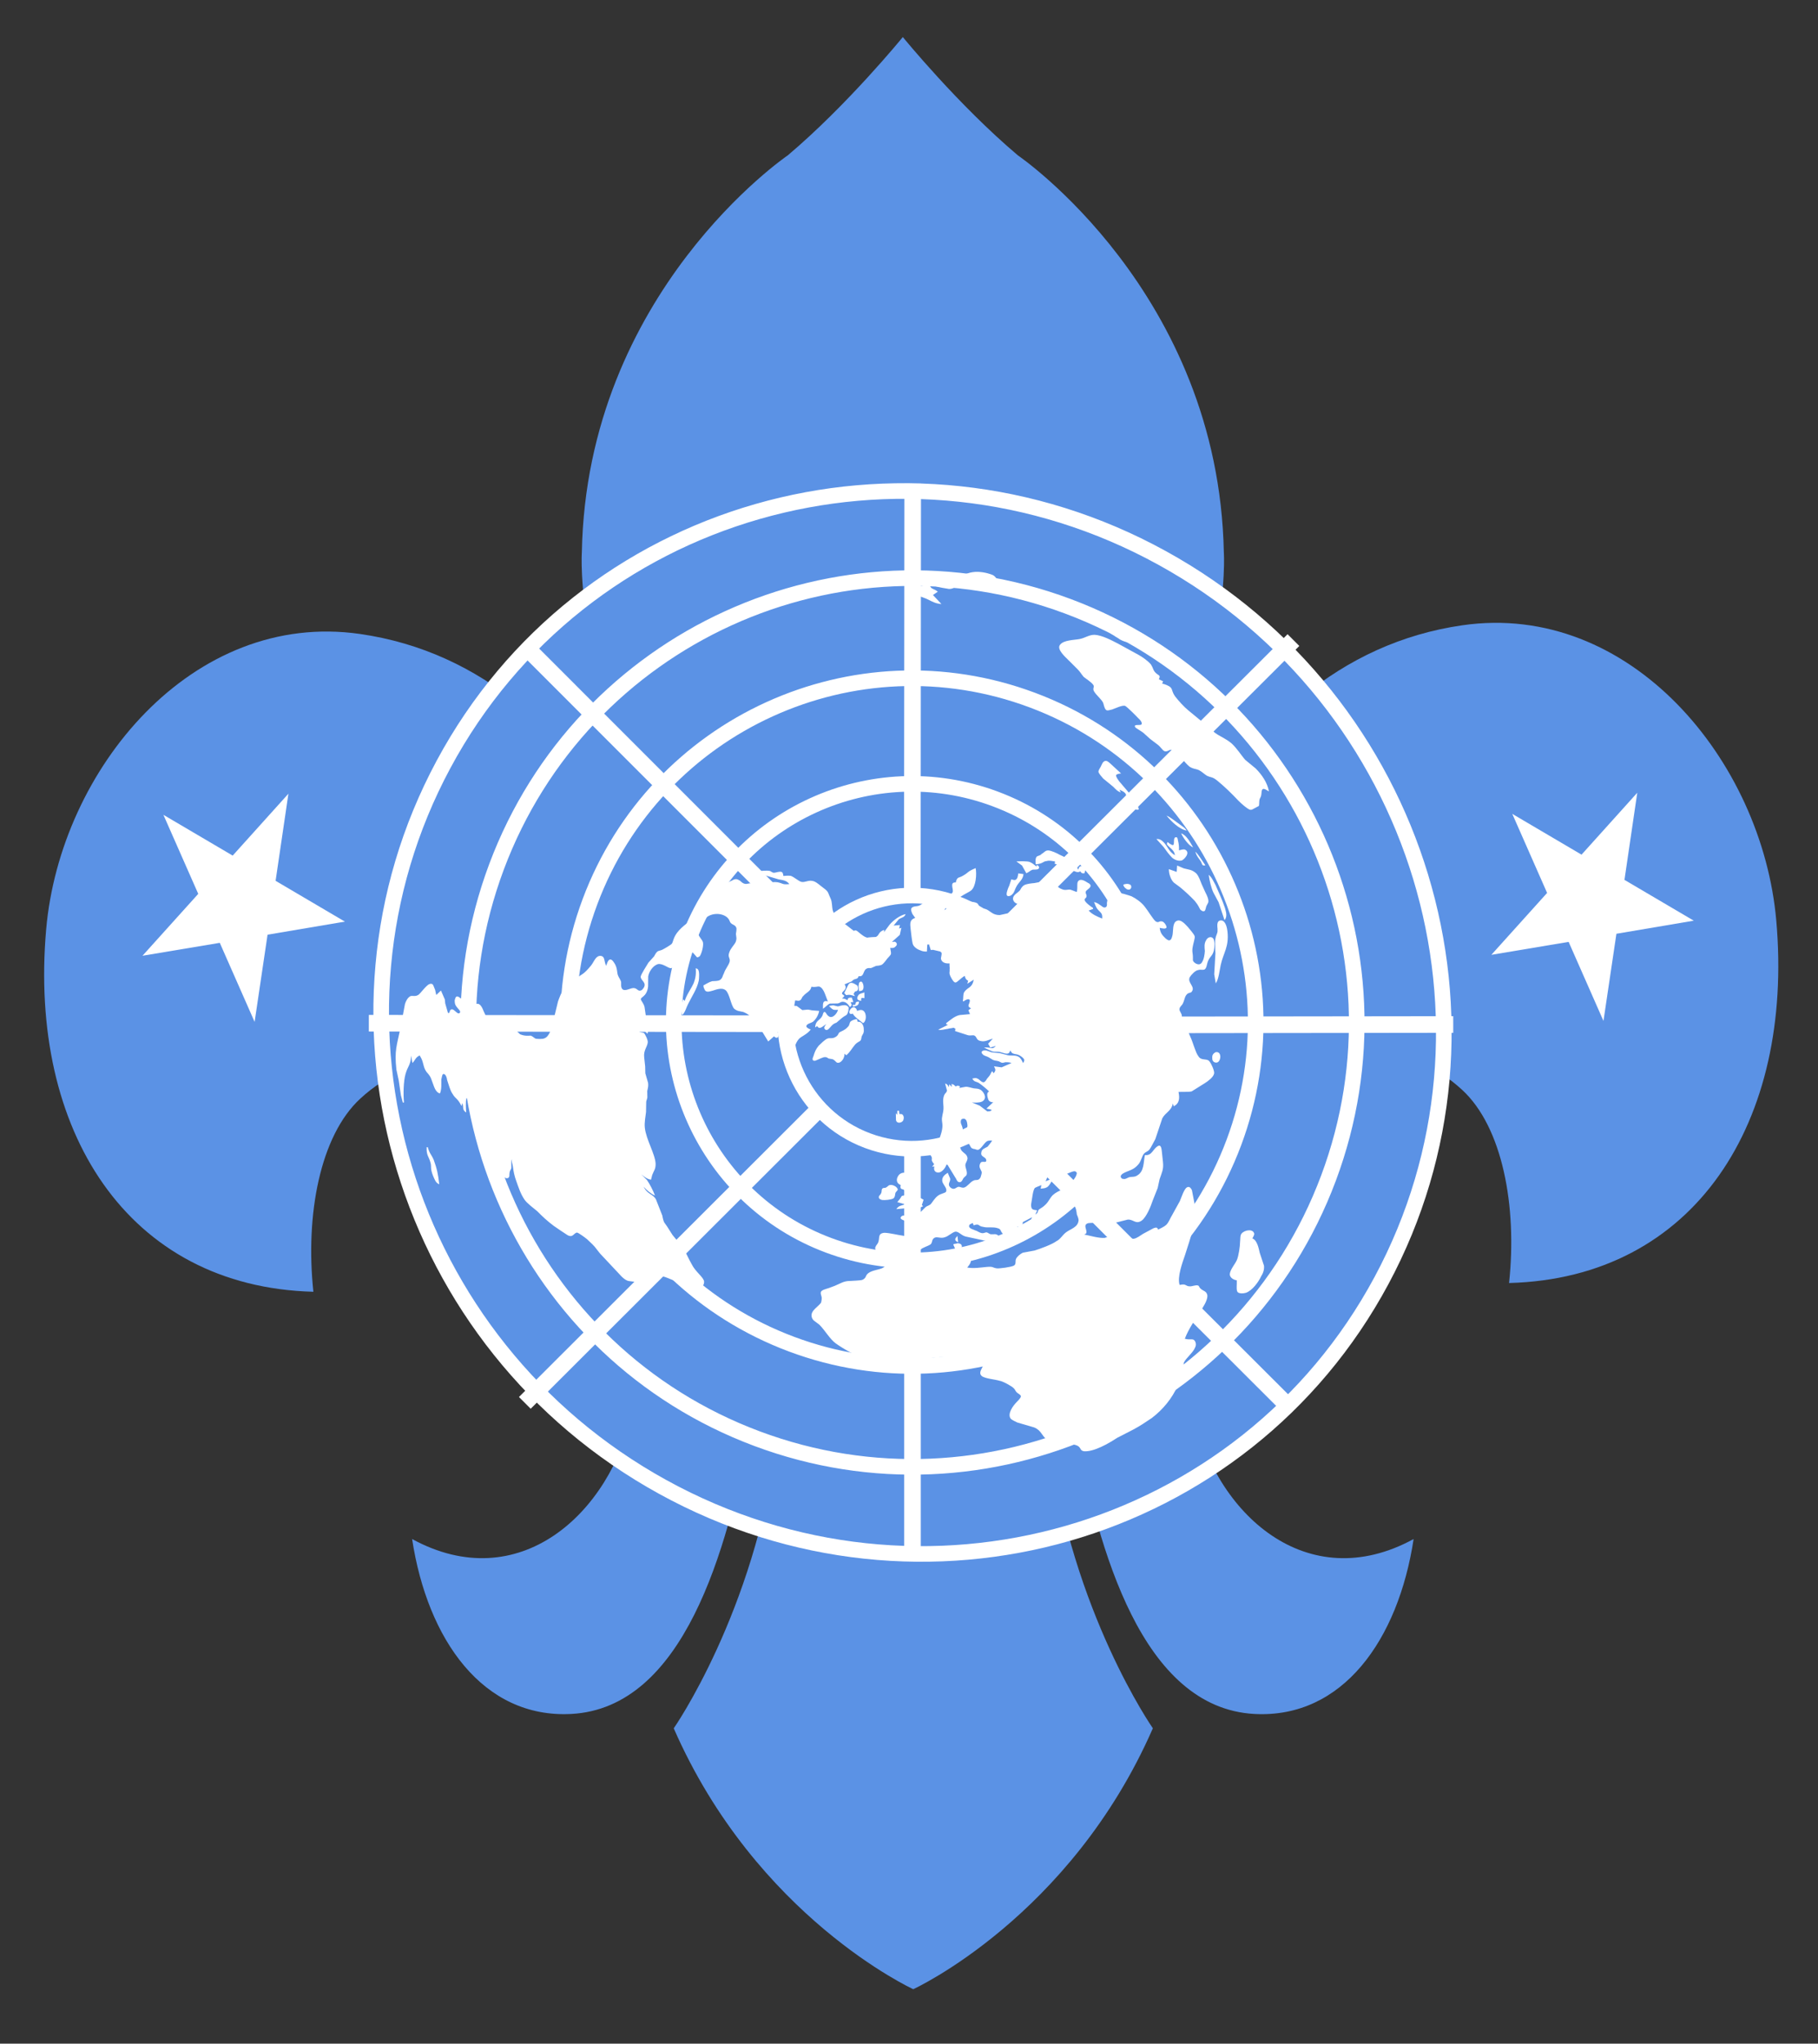 <?xml version="1.0" encoding="UTF-8" standalone="no"?>
<!-- Generator: Adobe Illustrator 13.0.1, SVG Export Plug-In . SVG Version: 6.00 Build 14948)  -->

<svg:svg
   xmlns:dc="http://purl.org/dc/elements/1.1/"
   xmlns:cc="http://creativecommons.org/ns#"
   xmlns:rdf="http://www.w3.org/1999/02/22-rdf-syntax-ns#"
   xmlns:svg="http://www.w3.org/2000/svg"
   xmlns:sodipodi="http://sodipodi.sourceforge.net/DTD/sodipodi-0.dtd"
   xmlns:inkscape="http://www.inkscape.org/namespaces/inkscape"
   version="1.0"
   x="0px"
   y="0px"
   width="210px"
   height="236px"
   viewBox="-7 -41.5 210 236"
   enable-background="new -7 -41.5 210 236"
   xml:space="preserve"
   id="svg2877"
   inkscape:version="0.47 r22583"
   sodipodi:docname="Boy_Scouts_of_the_United_Nations.svg"><svg:rect x="-7" y="-41.5" width="210" height="236" fill="#333333" stroke="none"/><svg:defs
   id="defs2932"><inkscape:perspective
     sodipodi:type="inkscape:persp3d"
     inkscape:vp_x="0 : 118 : 1"
     inkscape:vp_y="0 : 1000 : 0"
     inkscape:vp_z="210 : 118 : 1"
     inkscape:persp3d-origin="105 : 78.666667 : 1"
     id="perspective2936" /></svg:defs><sodipodi:namedview
   pagecolor="#ffffff"
   bordercolor="#666666"
   borderopacity="1"
   objecttolerance="10"
   gridtolerance="10"
   guidetolerance="10"
   inkscape:pageopacity="0"
   inkscape:pageshadow="2"
   inkscape:window-width="1440"
   inkscape:window-height="844"
   id="namedview2930"
   showgrid="false"
   inkscape:zoom="1"
   inkscape:cx="105"
   inkscape:cy="118"
   inkscape:window-x="-4"
   inkscape:window-y="-4"
   inkscape:window-maximized="1"
   inkscape:current-layer="svg2877" />
<svg:g
   id="svg3784"
   inkscape:version="0.47 r22583"
   sodipodi:docname="Boy_Scouts_of_the_United_Nations.svg"
   transform="translate(-2,-20)">
	<svg:g
   id="Layer_2">
		<svg:g
   id="g3787">
			<svg:g
   id="layer1_1_"
   transform="translate(-234.285,-334.479)">
				<svg:g
   id="fleur_de_lis"
   transform="matrix(1.175,0,0,1.175,170.408,285.41)">
					<svg:g
   id="g17">
						<svg:g
   id="g19">
							<svg:path
   id="path21"
   d="m 224.731,113.947 c -1.38,-15.763 -14.407,-31.409 -30.866,-29.031 -24.035,3.474 -34.947,32.408 -38.317,60.322 4.998,0.573 9.533,1.405 13.399,2.438 1.419,-12.978 14.296,-26.904 24.917,-17.085 3.938,3.64 5.407,11.394 4.597,18.968 18.276,-0.483 28.002,-15.841 26.27,-35.612 z"
   style="fill:#5b92e5" />
						</svg:g>
					</svg:g>
					<svg:path
   id="path23"
   d="m 141.238,146.837 c 3.623,0.06 7.124,0.253 10.45,0.563 0.657,-13.837 9.337,-34.699 9.337,-34.699 10.301,-22.916 9.396,-34.927 9.396,-34.927 C 169.922,52.171 150.18,38.738 150.18,38.738 144.297,33.773 138.89,27.136 138.862,27.105 c -0.079,0.098 -5.458,6.687 -11.311,11.627 0,0 -19.779,13.433 -20.243,39.035 0,0 -0.905,12.011 9.398,34.927 0,0 8.681,20.859 9.337,34.696 3.325,-0.309 6.828,-0.499 10.45,-0.558 -0.055,-3.831 4.8,-3.854 4.745,0.005 z"
   style="fill:#5b92e5" />
					<svg:g
   id="g3797">
						<svg:path
   id="path5"
   d="m 173.446,191.913 c 8.646,0.45 14.12,-7.274 15.632,-17.192 -10.452,5.699 -19.538,-2.424 -21.711,-12.7 -3.427,0.814 -7.305,1.473 -11.51,1.96 2.235,11.758 6.502,27.352 17.589,27.932 z"
   style="fill:#5b92e5" />
						<svg:path
   id="path7"
   sodipodi:nodetypes="ccccc"
   d="m 90.622,174.72 c 1.512,9.916 6.988,17.642 15.635,17.192 11.076,-0.578 15.343,-16.146 17.58,-27.902 -4.201,-0.474 -8.083,-1.124 -11.52,-1.926 -2.196,10.245 -11.264,18.325 -21.695,12.636 z"
   style="fill:#5b92e5" />
						<svg:path
   id="path25"
   d="m 137.745,165.714 c -3.91,-0.052 -7.679,-0.258 -11.241,-0.598 -2.235,16.854 -10.162,28.207 -10.162,28.207 8.121,18.569 23.536,25.634 23.536,25.634 l 0.029,-0.003 c 0,0 15.414,-7.066 23.536,-25.634 0,0 -7.94,-11.369 -10.166,-28.248 -3.558,0.355 -7.324,0.578 -11.236,0.638 0.014,3.337 -4.308,3.352 -4.296,0.004 z"
   style="fill:#5b92e5" />
					</svg:g>
				</svg:g>
			</svg:g>
		</svg:g>
		<svg:g
   id="g17_2_">
			<svg:g
   id="g19_1_">
				<svg:path
   id="path21_1_"
   d="m 31.2,127.672 c -0.95,-8.9 0.777,-18.012 5.402,-22.289 12.482,-11.538 27.613,4.826 29.281,20.076 4.543,-1.212 9.872,-2.191 15.745,-2.864 C 77.669,89.794 64.846,55.795 36.602,51.713 17.262,48.919 1.955,67.304 0.332,85.826 c -2.033,23.233 9.395,41.28 30.868,41.846 z"
   style="fill:#5b92e5" />
			</svg:g>
		</svg:g>
	</svg:g>
	
		<svg:g
   id="svg24683"
   inkscape:version="0.46"
   sodipodi:docname="Emblem of the Boy Scouts of the United Nations.svg"
   sodipodi:version="0.32"
   inkscape:output_extension="org.inkscape.output.svg.inkscape">
		<svg:g
   id="layer1"
   inkscape:label="Layer 1"
   inkscape:groupmode="layer">
			<svg:g
   id="g7109"
   transform="matrix(0.929,0,0,0.929,-43.464,3.911)">
				<svg:g
   id="g7093"
   transform="translate(1.401,-1.198)">
					<svg:path
   id="path7023"
   sodipodi:nodetypes="cccccc"
   d="m 168.367,61.068 c 22.014,8.228 33.198,32.771 24.972,54.784 -8.228,22.012 -32.771,33.197 -54.783,24.97 -22.012,-8.228 -33.199,-32.772 -24.971,-54.784 8.228,-22.012 32.77,-33.198 54.782,-24.97 l 0,0 z"
   style="fill:#0000ff;stroke:#ffffff;stroke-width:2.585" />
					<svg:path
   id="path7029"
   d="m 184.505,43.203 c 32.187,17.712 44.403,57.956 27.267,89.831 -17.135,31.873 -57.166,43.368 -89.352,25.654 C 90.232,140.976 78.016,100.733 95.153,68.858 112.286,36.982 152.317,25.489 184.505,43.203 l 0,0 z"
   style="fill:#5b92e5;stroke:#ffffff;stroke-width:1.939" />
					<svg:path
   id="path7027"
   sodipodi:nodetypes="cssccc"
   d="m 159.236,85.496 c 8.528,3.188 12.863,12.696 9.675,21.224 -3.191,8.529 -12.696,12.863 -21.226,9.674 -8.528,-3.188 -12.862,-12.695 -9.675,-21.224 3.19,-8.529 12.7,-12.863 21.226,-9.674 l 0,0 z"
   style="fill:#0000ff;stroke:#ffffff;stroke-width:2.585" />
					<svg:path
   id="path7025"
   sodipodi:nodetypes="ccsccc"
   d="m 164.07,72.565 c 15.668,5.856 23.631,23.323 17.773,38.99 -5.858,15.667 -23.325,23.631 -38.99,17.774 -15.667,-5.858 -23.63,-23.324 -17.772,-38.991 5.856,-15.668 23.324,-23.63 38.989,-17.773 l 0,0 z"
   style="fill:#0000ff;stroke:#ffffff;stroke-width:2.585" />
					<svg:path
   id="path7021"
   sodipodi:nodetypes="cssccc"
   d="m 172.797,49.215 c 28.556,10.674 43.068,42.511 32.394,71.067 -10.674,28.553 -42.511,43.067 -71.064,32.394 -28.555,-10.675 -43.066,-42.514 -32.394,-71.067 10.673,-28.555 42.51,-43.067 71.064,-32.394 l 0,0 z"
   style="fill:#5b92e5;stroke:#ffffff;stroke-width:1.939" />
					<svg:polygon
   id="polygon7015"
   points="201.558,54.142 164.848,90.754 163.39,89.293 200.098,52.68 "
   style="fill:#ffffff" />
					<svg:polygon
   id="polygon7007"
   points="104.53,147.499 141.218,110.867 142.677,112.329 105.988,148.961 "
   style="fill:#ffffff" />
					<svg:path
   id="path7031"
   d="m 193.779,132.99 c 0.038,0.355 -0.083,1.226 0.082,1.428 0.17,0.273 0.81,0.215 1.088,0.119 0.757,-0.285 1.51,-1.286 1.86,-2.034 0.245,-0.382 0.411,-0.828 0.358,-1.326 l -0.529,-1.603 c -0.134,-0.564 -0.311,-1.554 -0.911,-1.788 0.055,-0.148 0.244,-0.382 0.224,-0.594 -0.14,-0.633 -1.199,-0.467 -1.579,0 -0.19,0.231 -0.137,0.73 -0.178,1.02 -0.011,0.576 -0.171,1.738 -0.401,2.264 -0.229,0.522 -0.874,1.226 -0.881,1.803 0.047,0.423 0.506,0.671 0.867,0.711 l 0,0 z m -35.256,-4.452 0.189,0.414 c 0.007,0.074 0.091,0.207 0.165,0.202 0.48,0.46 1.152,-0.607 0.349,-0.75 -0.073,0.005 -0.222,-0.053 -0.286,0.025 -0.139,0.013 -0.283,0.026 -0.417,0.109 l 0,0 z m 0.53,-1.052 c -0.324,0.316 -0.442,0.543 0.084,0.782 l -0.084,-0.782 0,0 z m -8.561,-6.272 c -0.521,0.476 -0.482,0.189 -0.749,0.355 -0.198,0.16 -0.033,0.362 -0.215,0.664 -0.056,0.149 -0.262,0.24 -0.246,0.384 -0.047,0.22 0.18,0.341 0.401,0.393 0.292,0.046 1.145,-0.028 1.411,-0.197 0.263,-0.24 0.159,-0.517 0.279,-0.744 0.065,-0.078 0.191,-0.233 0.255,-0.31 0.03,-0.364 -0.732,-0.798 -1.136,-0.545 l 0,0 0,0 z m 20.559,-2.205 0.077,0.712 -0.083,0.584 c 0.775,-0.143 1.249,-0.401 1.936,-0.678 0.205,-0.089 0.615,-0.271 0.775,-0.142 0.227,0.124 0.107,0.35 0.05,0.5 -0.111,0.296 -0.553,0.839 -0.744,1.073 -0.577,0.626 -1.43,0.701 -2.15,1.34 -0.387,0.396 -0.491,0.762 -0.879,1.158 -0.386,0.392 -0.664,0.489 -0.863,0.652 -0.189,0.232 -0.029,0.362 -0.434,0.613 l 0.228,-0.523 c -0.219,-0.053 -0.505,-0.026 -0.669,-0.228 -0.091,-0.205 -0.116,-0.42 -0.067,-0.639 0.097,-0.44 0.185,-1.596 0.44,-1.909 0.065,-0.076 0.617,-0.269 0.822,-0.361 l -0.095,0.442 c 0.212,-0.02 0.566,-0.05 0.7,-0.136 0.348,-0.104 0.698,-0.854 0.88,-1.157 l -0.964,0.374 c 0.167,-0.447 0.643,-1.351 1.04,-1.675 l 0,0 z m -19.059,2.142 c -0.145,0.66 0.259,0.408 0.502,0.673 0.158,0.129 0.181,0.344 0.203,0.558 l -0.561,0.121 -0.246,0.381 -0.317,0.389 0.962,0.272 c -0.483,0.187 -0.775,0.142 -1.082,0.601 l 1.206,-0.108 c 0.788,0.003 1.379,0.164 2.123,-0.262 l -0.157,-0.129 0.216,-0.666 -0.536,-0.311 -0.188,-0.413 -0.902,-1.07 -0.3,-0.117 c 0.254,-0.31 0.768,-0.859 0.035,-1.008 l -0.362,-0.041 0.317,-0.388 c -0.435,-0.032 -0.797,-0.072 -1.122,0.245 -0.381,0.465 -0.39,1.04 0.209,1.273 l 0,0 z m -0.42,-9.229 -0.017,0.505 -0.166,-0.202 0.021,0.861 c 0.126,0.492 0.679,0.298 0.805,0.144 0.134,-0.084 0.174,-0.375 0.159,-0.517 -0.014,-0.141 -0.102,-0.279 -0.18,-0.343 -0.151,-0.058 -0.222,-0.053 -0.363,-0.041 l -0.046,-0.426 -0.213,0.019 0,0 z m -58.523,4.534 c -0.028,1.08 0.256,1.054 0.497,1.966 0.124,0.492 -0.073,0.654 0.319,1.623 0.188,0.415 0.304,0.836 0.752,1.01 -0.129,-1.209 -0.277,-1.913 -0.683,-3.027 -0.29,-0.692 -0.511,-0.744 -0.744,-1.586 l -0.141,0.014 0,0 z m 98.11,-11.82 c -0.339,0.174 -0.46,0.399 -0.421,0.755 -0.032,0.363 0.282,0.622 0.63,0.518 0.482,-0.187 0.564,-1.415 -0.209,-1.273 l 0,0 z m -67.132,-0.155 c -0.176,0.374 -0.209,0.736 0.178,0.991 -0.038,-0.356 0.066,-0.726 -0.178,-0.991 l 0,0 z m 20.975,0.344 0.237,0.195 c 0.521,-0.477 0.632,-0.775 1.014,-1.24 0.316,-0.389 0.529,-0.406 0.727,-0.567 0.126,-0.156 0.11,-0.298 0.159,-0.517 0.111,-0.298 0.317,-0.389 0.265,-0.886 0.025,-0.433 -0.258,-1.054 -0.747,-0.939 l -0.11,-0.348 c -0.214,0.018 -0.561,0.121 -0.759,0.283 -0.198,0.161 -0.096,0.439 -0.358,0.679 -0.317,0.386 -0.869,0.581 -1.004,0.664 -0.205,0.09 -0.112,0.297 -0.444,0.542 -0.466,0.331 -0.773,0.142 -1.049,0.239 -0.349,0.101 -0.863,0.653 -1.125,0.89 -0.38,0.465 -0.491,0.762 -0.65,1.279 -0.055,0.148 -0.176,0.374 -0.089,0.511 0.086,0.137 0.299,0.117 0.435,0.033 0.276,-0.097 0.884,-0.439 1.106,-0.386 0.213,-0.021 0.299,0.117 0.449,0.174 0.221,0.052 0.363,0.041 0.511,0.098 0.149,0.057 0.315,0.259 0.472,0.389 0.378,0.18 0.758,-0.284 0.87,-0.581 0.057,-0.148 0.113,-0.299 0.09,-0.512 l 0,0 0,0 z m 0.412,-5.495 0.009,0.071 -0.08,-0.066 0.071,-0.005 0,0 z m 0.63,0.517 c 0.188,0.414 0.882,0.854 1.274,1.179 0.134,-0.084 0.198,-0.162 0.253,-0.311 0.175,-0.373 0.098,-1.085 -0.28,-1.267 -0.228,-0.124 -0.505,-0.027 -0.71,0.064 -0.009,-0.071 -0.102,-0.278 -0.18,-0.343 -0.558,-0.525 -1.258,0.975 -0.357,0.678 l 0,0 z m -2.971,-0.954 c 0.481,0.46 0.487,0.531 1.127,0.472 -0.097,0.441 -0.667,1.138 -1.132,0.822 -0.306,-0.188 -0.337,-0.473 -0.486,-0.532 -0.229,-0.124 -0.248,0.382 -0.373,0.535 -0.302,0.531 -0.807,0.505 -0.857,1.37 l 0.269,-0.169 c 0.274,0.551 0.78,-0.069 1.121,-0.242 -0.064,0.076 -0.19,0.232 -0.246,0.381 -0.05,0.219 0.188,0.414 0.394,0.323 0.205,-0.09 0.451,-0.472 0.648,-0.634 0.199,-0.161 0.269,-0.167 0.474,-0.258 0.198,-0.162 0.459,-0.398 0.656,-0.56 0.594,-0.485 0.624,-0.201 0.831,-0.937 -0.016,-0.144 0.047,-0.22 0.033,-0.363 -0.283,-0.62 -1.301,-0.098 -1.38,-0.163 l -0.442,-0.105 c -0.147,-0.056 -0.424,0.04 -0.637,0.06 l 0,0 0,0 z m 3.282,-0.151 -0.355,0.033 0.095,0.206 c 0.419,-0.109 0.702,-0.137 0.72,-0.639 -0.355,0.031 -0.427,0.038 -0.46,0.4 l 0,0 z m -22.368,1.36 -0.329,1.611 0.148,0.704 0.295,1.411 c 0.182,-0.302 0.508,-1.267 0.543,-1.63 l 0.08,-0.582 c 0.025,-0.433 0.08,-0.582 -0.107,-0.996 l -0.46,0.4 -0.028,-0.932 -0.142,0.014 0,0 z m 23.103,-1.857 c -0.045,-0.426 0.034,-0.362 0.396,-0.323 l -0.005,-0.716 c -0.206,0.089 -0.49,0.116 -0.689,0.276 -0.317,0.387 -0.277,0.741 0.298,0.763 l 0,0 z m -2.11,-0.96 0.242,0.265 c 0.49,-0.116 0.647,0.015 1.088,0.119 l -0.173,-0.273 0.182,-0.302 c 0.426,-0.039 0.459,-0.402 0.279,-0.744 -0.079,-0.065 -0.229,-0.123 -0.307,-0.189 -0.764,-0.433 -0.838,0.22 -1.019,0.523 l -0.292,0.601 0,0 z m 1.838,-0.237 c 0.142,-0.013 0.285,-0.025 0.419,-0.109 0.261,-0.24 0.114,-0.945 -0.115,-1.067 -0.221,-0.053 -0.34,0.174 -0.324,0.316 l -0.048,0.221 0.038,0.357 0.03,0.282 0,0 z m -22.827,1.761 c 0.253,-0.31 0.342,-0.821 0.374,-1.183 -0.473,0.258 -0.428,0.684 -0.374,1.183 l 0,0 z m 2.517,-4.607 c 0.068,0.64 -0.013,1.222 -0.237,1.816 -0.286,0.674 -0.974,1.596 -1.12,2.255 l -0.165,-0.2 c -0.309,0.459 -0.344,1.467 -0.147,1.953 0.386,-0.394 0.475,-0.906 0.714,-1.359 0.47,-0.975 1.094,-1.822 1.335,-2.921 0.042,-0.291 0.1,-1.088 -0.074,-1.358 -0.087,-0.134 -0.158,-0.128 -0.306,-0.186 l 0,0 z m 64.664,1.884 c 0.372,-0.537 0.471,-1.622 0.614,-2.282 0.337,-1.539 1.049,-2.249 0.841,-4.17 -0.045,-0.426 -0.21,-1.275 -0.719,-1.373 -0.797,-0.072 -0.469,0.975 -0.517,1.195 0.023,0.213 -0.033,0.363 -0.089,0.511 -0.349,0.75 -0.185,1.598 -0.172,2.386 l -0.151,2.599 0.193,1.134 0,0 z m -11.5,-12.257 c 0.016,0.142 0.094,0.206 0.18,0.343 0.078,0.065 0.156,0.13 0.236,0.194 0.459,0.246 0.695,-0.206 0.522,-0.479 -0.084,-0.136 -0.376,-0.181 -0.52,-0.168 -0.142,0.012 -0.285,0.025 -0.418,0.11 l 0,0 z m 10.621,-1.241 c 0.072,0.64 0.326,1.694 0.602,2.245 l 0.628,1.165 0.739,2.233 c 0.383,-0.466 0.18,-1.022 0.054,-1.513 -0.321,-0.976 -0.782,-1.941 -1.166,-2.841 -0.268,-0.479 -0.463,-0.965 -0.857,-1.289 l 0,0 z m -3.925,-1.156 -0.055,0.796 -0.972,-0.344 c -0.017,0.505 0.209,1.274 0.61,1.669 l 0.78,0.577 c 0.629,0.518 1.266,1.107 1.83,1.703 0.497,0.603 0.52,0.816 0.692,1.087 0.156,0.129 0.313,0.259 0.52,0.169 0.133,-0.084 0.166,-0.446 0.222,-0.595 l 0.238,-0.453 c 0.106,-0.369 -0.169,-0.918 -0.348,-1.261 l -0.47,-1.034 c -0.197,-0.485 -0.316,-0.907 -0.644,-1.307 -0.557,-0.524 -0.983,-0.486 -1.574,-0.65 l -0.829,-0.357 0,0 z m -19.755,0.982 c -0.042,0.292 -0.066,0.725 -0.414,0.828 -0.07,0.006 -0.361,-0.039 -0.441,-0.104 l -0.271,0.815 c -0.12,0.226 -0.343,0.821 -0.318,1.034 -0.033,0.361 0.463,0.317 0.715,0.007 0.263,-0.239 0.297,-0.601 0.479,-0.905 0.292,-0.601 0.838,-0.865 0.903,-1.59 l -0.653,-0.085 0,0 z m 22.01,-2.693 c 0.211,0.627 0.36,0.686 0.705,1.23 0.181,0.343 0.133,0.563 0.551,0.454 -0.252,-0.338 -0.949,-1.497 -1.256,-1.684 l 0,0 z m -29.777,3.821 c -0.798,-0.07 -0.272,0.815 -0.376,1.183 -0.171,0.375 -0.972,0.949 -1.358,0.697 -0.205,0.091 -0.419,0.109 -0.639,0.057 -0.219,-0.053 -0.377,-0.181 -0.589,-0.162 l -1.132,0.821 c -0.198,0.161 -0.466,0.329 -0.751,0.354 -0.211,0.019 -0.497,0.044 -0.624,0.201 -0.198,0.16 -0.009,0.575 0.085,0.782 l 0.338,0.473 c -0.695,0.205 -0.643,0.703 -0.573,1.345 0.04,0.355 0.177,1.635 0.278,1.914 0.109,0.35 0.576,0.667 0.944,0.776 0.229,0.125 0.591,0.163 0.805,0.144 l 0.049,-0.866 0.214,-0.019 0.22,0.699 c 0.07,-0.007 0.212,-0.019 0.283,-0.026 l 0.882,0.209 c 0.079,0.065 0.079,0.065 0.158,0.129 0.093,0.207 -0.081,0.582 -0.058,0.796 0.124,0.491 0.638,0.589 1.064,0.552 -0.009,0.575 0.045,0.426 0.013,0.787 0.039,0.357 -0.174,0.376 0.265,1.126 0.087,0.137 0.268,0.48 0.481,0.46 0.212,-0.018 0.656,-0.561 1.13,-0.819 0.109,0.349 0.118,0.42 0.425,0.609 l -0.104,0.367 0.806,-0.504 c -0.24,1.1 -0.697,0.853 -1.194,1.545 -0.177,0.374 -0.068,0.725 -0.172,1.093 l 0.079,0.065 0.27,-0.168 0.204,-0.09 c 0.631,-0.13 0.141,0.634 0.154,0.776 0.023,0.214 0.175,0.27 0.324,0.331 l -0.333,0.245 0.196,0.484 -1.278,0.116 c -0.631,0.128 -1.155,0.607 -1.685,1.013 l 0.018,0.141 0.22,0.053 -1.225,0.613 c 0.369,0.108 0.852,-0.077 1.207,-0.108 0.347,-0.104 0.285,-0.025 0.705,-0.137 l 0.226,0.124 -0.041,0.291 1.56,0.506 c 0.37,0.112 0.639,-0.057 0.87,0.066 0.307,0.189 0.202,0.557 0.716,0.654 0.589,0.163 1.057,-0.167 1.544,-0.283 l -0.576,0.628 0.265,0.479 0.695,-0.205 c -0.514,0.547 -0.491,0.116 -1.483,0.204 0.227,0.124 0.903,0.421 1.055,0.48 0.371,0.111 0.566,-0.05 1.088,0.118 0.442,0.104 0.977,0.414 1.119,-0.245 0.087,0.137 0.175,0.271 0.252,0.337 0.228,0.122 0.37,0.109 0.592,0.163 0.292,0.046 0.982,0.485 0.952,0.849 -0.064,0.077 -0.127,0.154 -0.189,0.232 -0.096,-0.206 -0.19,-0.414 -0.357,-0.614 -0.408,-0.465 -1.032,-0.267 -1.546,-0.364 l -1.031,-0.267 -0.797,-0.072 c -0.433,-0.032 -0.677,-0.297 -1.102,-0.26 -0.144,0.013 -0.347,0.101 -0.332,0.245 0.016,0.141 0.172,0.272 0.25,0.337 0.459,0.246 0.291,0.044 0.984,0.486 0.384,0.252 0.52,0.169 0.889,0.279 l 0.379,0.182 c 0.292,0.046 0.348,-0.103 0.64,-0.057 0.142,-0.013 0.432,0.032 0.584,0.091 l -1.235,0.542 -0.943,-0.13 c 0.186,0.414 0.265,0.48 -0.05,0.865 l -0.175,-0.27 c -0.189,0.23 -0.175,0.374 -0.364,0.606 l -0.318,0.389 c -0.056,0.149 -0.245,0.381 -0.389,0.393 -0.212,0.019 -0.455,-0.247 -0.613,-0.376 -0.308,-0.188 -0.449,-0.176 -0.797,-0.073 0.26,0.41 0.394,0.324 0.772,0.505 0.308,0.189 1.096,0.836 1.339,1.103 -0.072,0.004 -0.142,0.013 -0.198,0.161 -0.126,0.154 0.011,0.789 0.177,0.988 0.157,0.13 0.308,0.189 0.52,0.17 l -0.847,0.796 c 0.37,0.108 0.506,0.025 0.817,0.286 l -0.71,0.064 -0.935,-0.707 -0.977,-0.415 c 0.364,0.039 0.938,0.059 1.279,-0.115 0.608,-0.341 0.318,-1.033 -0.152,-1.422 -0.307,-0.188 -0.521,-0.169 -0.882,-0.208 -0.291,-0.046 -0.739,-0.222 -1.026,-0.196 l -0.773,0.143 0.048,-0.221 c -0.222,-0.052 -0.3,-0.117 -0.499,0.044 -0.236,-0.194 -0.242,-0.265 -0.533,-0.31 l 0.039,0.355 -0.323,-0.329 -0.032,0.361 c -0.174,-0.271 -0.181,-0.341 -0.481,-0.459 l 0.241,0.911 -0.118,0.226 c -0.396,0.322 -0.391,1.041 -0.343,1.468 0.09,0.853 -0.101,1.085 -0.174,1.739 -0.019,0.504 0.148,0.704 0.011,1.436 -0.04,0.29 -0.31,1.105 -0.431,1.33 l -0.316,0.388 -0.24,0.453 c -0.12,0.226 -0.317,0.388 -0.436,0.613 -0.113,0.298 0.045,0.428 0.132,0.563 0.118,0.421 -0.181,0.303 0.313,0.907 l -0.252,0.31 0.283,-0.025 c -0.16,0.516 0.165,0.848 0.652,0.732 0.347,-0.103 0.73,-0.568 0.832,-0.939 l 0.143,-0.009 0.955,1.566 c 0.168,0.201 0.205,0.556 0.497,0.602 0.291,0.045 0.4,-0.249 0.522,-0.479 0.126,-0.154 0.261,-0.238 0.387,-0.393 0.176,-0.374 -0.17,-0.92 -0.138,-1.281 0.039,-0.29 0.238,-0.452 0.27,-0.813 -0.053,-0.497 -0.424,-0.608 -0.669,-0.875 -0.242,-0.264 -0.271,-0.548 -0.31,-0.904 -0.085,-0.782 0.318,-1.035 0.391,-1.687 0.025,-0.433 -0.218,-0.698 -0.25,-0.983 -0.022,-0.215 0.025,-0.433 0.24,-0.454 0.49,-0.116 0.55,0.455 0.588,0.809 l -0.065,0.725 c -0.04,0.292 -0.159,0.517 -0.121,0.874 0.102,0.277 0.267,0.48 0.361,0.686 0.166,0.2 0.189,0.414 0.346,0.543 0.148,0.058 0.227,0.123 0.369,0.111 0.149,0.058 0.299,0.117 0.441,0.103 0.348,-0.103 0.707,-0.782 1.038,-1.025 0.197,-0.164 0.489,-0.117 0.703,-0.136 -0.12,0.225 -0.436,0.613 -0.563,0.768 -0.269,0.168 -0.758,0.285 -0.783,0.716 -0.151,0.589 0.628,0.518 0.612,1.021 -0.035,0.364 -0.585,-0.091 -0.751,0.358 -0.238,0.452 0.076,0.711 0.186,1.06 0.023,0.213 -0.096,0.438 -0.146,0.66 -0.298,0.528 -0.551,0.191 -0.955,0.443 -0.34,0.174 -0.711,0.712 -1.059,0.815 -0.274,0.096 -0.512,-0.099 -0.727,-0.081 -0.283,0.025 -0.521,0.48 -0.994,0.091 -0.48,-0.461 0.067,-0.725 -0.052,-1.145 l -0.29,-0.693 c -0.402,0.251 -0.797,0.576 -0.664,1.139 0.195,0.485 0.666,0.873 0.422,1.253 -0.2,0.163 -0.627,0.2 -0.957,0.446 -0.404,0.252 -0.823,1.008 -0.957,1.092 -0.198,0.163 -0.413,0.182 -0.608,0.342 l -0.715,0.711 c -0.062,0.078 -0.062,0.078 -0.126,0.157 l -0.889,-0.281 0.054,0.497 c -0.357,0.032 -0.357,0.032 -0.648,-0.014 -0.218,-0.054 -0.654,-0.086 -0.765,0.211 -0.12,0.227 0.471,0.39 0.623,0.447 0.904,0.422 1.082,1.411 0.695,1.808 -0.262,0.237 -0.71,0.063 -1.002,0.017 -0.656,-0.084 -1.688,-0.351 -2.334,-0.366 -0.852,0.076 -0.58,0.628 -0.744,1.073 -0.042,0.292 -0.311,0.46 -0.359,0.679 -0.065,0.077 -0.055,0.149 -0.048,0.22 -0.007,-0.07 0.234,0.84 0.226,0.77 0.101,0.279 0.6,0.235 0.891,0.279 0.369,0.113 0.463,0.318 0.77,0.507 0.301,0.116 0.435,0.032 0.712,-0.065 0.637,-0.057 1.246,0.247 2.194,-0.267 0.205,-0.093 0.405,-0.252 0.46,-0.401 0.19,-0.233 0.096,-0.439 0.357,-0.68 0.325,-0.316 0.956,-0.443 1.288,-0.688 0.262,-0.241 0.074,-0.654 0.555,-0.84 0.348,-0.102 0.734,0.149 1.215,-0.038 0.419,-0.108 0.871,-0.582 1.289,-0.689 0.427,-0.039 0.692,0.44 1.283,0.604 l 2.349,0.506 c 0.072,-0.006 0.221,0.053 0.3,0.119 0.629,0.515 -0.278,0.741 -0.626,0.847 -0.277,0.096 -0.348,0.101 -0.633,0.128 0.079,0.063 0.088,0.136 0.166,0.2 0.301,0.116 1.024,0.196 1.287,-0.043 0.126,-0.157 0.111,-0.298 0.088,-0.512 0.276,-0.096 0.411,-0.18 0.523,-0.477 -0.024,-0.215 -0.119,-0.422 0.081,-0.583 0.126,-0.155 0.408,-0.18 0.623,-0.2 -0.33,-0.4 -0.601,-0.233 -1.035,-0.265 -0.217,-0.053 -0.305,-0.19 -0.527,-0.241 -0.212,0.019 -0.409,0.181 -0.71,0.064 -0.221,-0.053 -0.456,-0.247 -0.676,-0.299 -0.229,-0.123 -0.813,-0.213 -0.779,-0.577 0.055,-0.148 0.12,-0.227 0.26,-0.24 0.065,-0.076 0.136,-0.083 0.207,-0.09 l 0.101,0.278 c 0.757,-0.283 0.512,0.099 1.168,0.183 0.588,0.163 1.284,-0.044 1.883,0.19 0.371,0.108 0.251,0.335 0.575,0.667 0.393,0.323 0.953,0.202 1.449,0.157 -0.061,0.078 -0.134,0.085 -0.126,0.154 -0.119,0.226 0.038,0.355 0.189,0.414 0.532,0.312 1.325,-0.334 0.649,-0.633 l 1.091,-0.528 c -0.528,-0.24 -0.789,-0.002 -1.482,-0.442 0.355,-0.032 0.424,-0.038 0.687,-0.277 l 0.04,-0.293 1.156,-0.606 c -0.366,0.608 0.045,0.426 0.184,1.062 0.357,-0.032 0.797,0.07 1.152,0.04 0.278,-0.097 1.035,-0.381 1.233,-0.542 0.197,-0.163 0.246,-0.382 0.443,-0.542 l 0.823,-0.362 c 0.333,-0.245 0.586,-0.555 0.838,-0.864 0.126,-0.157 0.252,-0.311 0.474,-0.259 0.298,0.118 0.373,0.828 0.406,1.115 0.095,0.205 0.196,0.482 0.22,0.697 -0.044,0.938 -1.03,1.097 -1.623,1.582 -0.394,0.323 -0.697,0.853 -1.108,1.034 -0.53,0.407 -2.047,0.973 -2.742,1.18 l -1.473,0.273 c -0.341,0.176 -0.734,0.499 -0.847,0.796 -0.114,0.298 0.067,0.642 -0.272,0.815 -0.339,0.174 -1.752,0.37 -2.114,0.333 -0.585,-0.094 -0.389,-0.253 -1.24,-0.177 -0.782,0.07 -1.625,0.219 -2.429,0.075 0.126,-0.156 0.383,-0.466 0.431,-0.686 0.054,-0.148 -0.023,-0.215 -0.042,-0.355 -0.004,-0.07 -0.023,-0.213 -0.101,-0.278 -0.165,-0.201 -0.732,-0.15 -0.947,-0.131 -0.49,0.117 -0.403,0.252 -1.182,0.323 l -2.62,0.308 c -1.277,0.114 -2.298,0.636 -2.794,0.681 -0.356,0.031 -1.152,-0.041 -1.522,-0.151 -0.3,-0.116 -0.615,-0.375 -0.954,-0.201 -0.348,0.103 -0.458,0.401 -0.869,0.581 -0.412,0.181 -1.192,0.25 -1.66,0.579 -0.466,0.329 -0.223,0.594 -0.768,0.859 -0.276,0.098 -1.206,0.107 -1.561,0.141 -0.788,0 -1.183,0.322 -1.873,0.601 l -0.758,0.283 c -0.277,0.096 -0.838,0.219 -0.956,0.445 -0.119,0.226 0.054,0.496 0.077,0.712 0.023,0.213 -0.025,0.433 -0.073,0.652 -0.372,0.536 -1.329,0.982 -1.173,1.758 0.125,0.491 0.416,0.536 0.965,0.991 0.724,0.726 1.265,1.754 2.044,2.329 1.007,0.701 2.464,1.578 3.709,1.825 l 2.162,0.091 c 1.158,0.113 2.048,0.391 3.265,0.353 l 2.674,-0.454 c 0.568,-0.05 1.412,-0.2 2.005,-0.038 0.591,0.164 0.707,0.583 1.772,0.487 l 1.485,-0.204 c 0.347,-0.101 0.625,-0.2 1.002,-0.018 0.913,0.492 -0.636,1.421 0.072,2.007 0.393,0.322 1.694,0.42 2.217,0.589 0.363,0.039 1.504,0.655 1.749,0.92 0.157,0.13 0.171,0.272 0.338,0.473 0.163,0.2 0.535,0.311 0.558,0.526 0.022,0.212 -0.436,0.614 -0.563,0.767 -0.389,0.393 -1.144,1.396 -0.717,2.003 0.164,0.201 0.613,0.376 0.843,0.498 l 2.073,0.605 c 0.897,0.35 0.975,1.064 1.519,1.444 0.385,0.253 1.023,0.197 1.528,0.222 l 2.134,0.528 c 0.744,0.222 0.435,0.68 1.019,0.771 1.23,0.106 3.119,-0.997 4.124,-1.661 l 2.036,-1.047 c 0.815,-0.432 1.549,-0.929 2.285,-1.425 1.393,-1.059 2.532,-2.455 3.223,-4.025 0.239,-0.453 0.912,-1.52 0.954,-1.81 0.096,-0.439 -0.361,-0.686 -0.185,-1.06 0.228,-0.525 1.156,-1.254 1.377,-1.847 0.185,-0.303 0.129,-0.803 -0.178,-0.99 -0.299,-0.119 -0.496,0.043 -1.089,-0.119 0.447,-1.191 1.255,-2.341 1.929,-3.406 0.31,-0.457 0.863,-1.299 0.876,-1.874 0.001,-0.647 -0.577,-0.666 -0.818,-0.931 -0.238,-0.195 -0.182,-0.344 -0.33,-0.402 -0.299,-0.116 -0.775,0.141 -1.066,0.096 -0.213,0.018 -0.37,-0.11 -0.521,-0.169 -0.228,-0.123 -0.505,-0.027 -0.718,-0.007 -0.319,-0.977 0.349,-2.761 0.677,-3.724 0.637,-2.069 1.49,-4.156 1.181,-6.355 l -0.327,-1.695 c -0.094,-0.205 -0.265,-0.479 -0.543,-0.382 -0.418,0.109 -0.787,1.364 -0.958,1.737 l -0.96,1.739 c -0.246,0.381 -0.405,0.898 -0.731,1.214 -0.26,0.24 -0.674,0.421 -1.012,0.593 -0.108,-0.348 -0.314,-0.258 -0.591,-0.162 l -1.287,0.691 c -0.268,0.167 -0.798,0.573 -1.154,0.607 -0.285,0.025 -0.449,-0.177 -0.868,-0.067 -0.283,0.025 -0.765,0.213 -0.988,0.161 -0.291,-0.045 -0.606,-0.303 -0.898,-0.348 -0.22,-0.054 -0.638,0.055 -0.846,0.146 -0.709,0.063 -1.822,-0.268 -2.555,-0.418 0.136,-0.084 0.277,-0.097 0.263,-0.239 0.103,-0.369 -0.465,-0.964 0.232,-1.172 0.07,-0.005 0.212,-0.02 0.285,-0.025 l 1.214,-0.038 0.705,-0.135 c 0.362,0.04 0.456,0.246 0.953,0.201 l 1.745,-0.445 c 0.711,-0.063 0.997,0.631 1.734,0.131 0.601,-0.411 1.166,-1.829 1.381,-2.494 l 0.62,-1.565 0.24,-1.098 c 0.27,-0.814 0.517,-1.197 0.42,-2.12 l -0.146,-1.352 c -0.062,-0.569 -0.177,-0.99 -0.762,-0.434 -0.454,0.471 -0.613,0.991 -1.338,0.91 -0.192,0.879 -0.07,2.018 -0.948,2.527 -0.333,0.245 -0.704,0.135 -1.05,0.239 -0.206,0.091 -0.474,0.26 -0.626,0.2 -0.211,0.02 -0.368,-0.11 -0.391,-0.323 0.039,-0.29 0.521,-0.479 0.727,-0.568 0.688,-0.277 1.035,-0.382 1.543,-1.001 0.308,-0.459 0.341,-0.821 0.588,-1.202 0.252,-0.31 0.472,-0.258 0.727,-0.568 0.189,-0.232 0.54,-0.981 0.723,-1.285 l 0.869,-2.592 c 0.419,-0.757 1.123,-0.89 1.308,-1.842 l 0.109,0.35 c 0.751,-0.357 0.745,-1.073 0.598,-1.778 0.425,-0.04 1.294,0.026 1.641,-0.076 l 1.611,-1.006 c 0.405,-0.252 1.07,-0.743 1.165,-1.183 0.11,-0.297 -0.351,-1.26 -0.517,-1.461 -0.083,-0.136 -0.163,-0.201 -0.313,-0.26 -0.371,-0.109 -0.858,0.006 -1.125,-0.472 -0.332,-0.401 -0.698,-1.805 -0.971,-2.356 -0.587,-1.456 -0.629,-1.165 -0.903,-1.715 -0.178,-0.342 -0.146,-0.704 -0.187,-1.059 -0.101,-0.277 -0.265,-0.481 -0.279,-0.62 -0.033,-0.286 0.166,-0.447 0.359,-0.679 0.3,-0.53 0.252,-0.956 0.577,-1.273 0.262,-0.239 0.491,-0.115 0.609,-0.342 0.436,-0.614 -0.618,-1.094 -0.263,-1.773 0.182,-0.303 0.698,-0.853 1.053,-0.884 0.276,-0.097 0.506,0.026 0.78,-0.069 0.269,-0.169 0.288,-0.674 0.401,-0.971 0.276,-0.744 0.711,-0.71 0.815,-1.726 0.034,-0.363 0.049,-0.868 -0.122,-1.139 -0.332,-0.402 -0.796,-0.072 -0.909,0.226 -0.245,0.38 -0.191,0.878 -0.146,1.305 -0.025,0.433 -0.105,1.015 -0.35,1.397 -0.3,0.531 -0.917,0.155 -1.09,-0.117 -0.084,-0.137 -0.029,-0.284 -0.046,-0.428 0.011,-0.576 -0.154,-0.777 -0.009,-1.436 0.04,-0.29 0.31,-1.105 0.226,-1.24 -0.025,-0.213 -0.678,-0.944 -0.839,-1.146 -0.324,-0.33 -0.904,-1.067 -1.442,-0.733 -0.474,0.258 -0.375,1.183 -0.464,1.693 -0.048,0.22 -0.147,0.66 -0.36,0.678 -0.133,0.084 -0.37,-0.11 -0.526,-0.24 -0.401,-0.395 -0.646,-0.661 -0.714,-1.301 0.22,0.052 0.812,0.215 0.853,-0.077 -0.032,-0.284 -0.368,-0.757 -0.653,-0.73 -0.293,-0.046 -0.332,0.245 -0.718,-0.007 -0.314,-0.26 -1.012,-1.419 -1.344,-1.82 -0.415,-0.536 -1.036,-0.984 -1.645,-1.289 -0.366,-0.11 -1.565,-0.577 -1.897,-0.332 -0.135,0.084 -0.113,0.297 -0.168,0.445 -0.08,-0.065 -0.159,-0.129 -0.297,-0.116 -0.515,-0.098 -0.667,0.491 -0.699,0.853 0.016,0.141 0.045,0.428 -0.161,0.517 -0.206,0.089 -0.364,-0.039 -0.521,-0.169 -0.386,-0.252 -0.392,-0.324 -0.912,-0.492 0.101,0.278 0.202,0.556 0.374,0.828 0.418,0.538 0.7,0.511 0.635,1.237 -0.599,-0.233 -1.275,-0.531 -1.684,-0.998 l 0.552,-0.193 -0.015,-0.141 c -0.228,-0.124 -1.009,-0.7 -1.041,-0.984 -0.023,-0.213 0.263,-0.239 0.24,-0.453 0.048,-0.219 -0.181,-0.342 -0.068,-0.64 0.189,-0.232 0.603,-0.412 0.571,-0.698 -0.018,-0.141 -0.175,-0.271 -0.324,-0.33 -0.306,-0.188 -0.85,-0.569 -1.176,-0.253 -0.26,0.239 -0.063,0.724 -0.208,1.384 -0.221,-0.052 -0.599,-0.234 -0.819,-0.286 -0.292,-0.045 -0.631,0.128 -1.01,-0.053 -0.523,-0.168 -0.708,-0.583 -1.156,-0.758 -0.828,-0.357 -1.525,-0.149 -2.297,-0.008 -0.354,0.031 -0.923,0.083 -1.263,0.257 -0.269,0.168 -0.389,0.394 -0.506,0.619 -0.318,0.388 -0.942,0.588 -0.88,1.156 0.124,0.492 0.559,0.525 0.716,0.654 l 0.452,0.894 c -0.488,0.115 -0.717,-0.007 -1.142,0.031 l -1.683,0.366 c -0.86,0.006 -1.126,-0.473 -1.653,-0.713 -0.299,-0.118 -0.513,-0.098 -0.742,-0.222 -0.235,-0.194 -0.258,-0.407 -0.339,-0.473 -0.164,-0.201 -0.888,-0.279 -1.1,-0.261 0.014,0.143 0.023,0.213 -0.103,0.369 -0.122,0.227 -0.73,0.568 -1.013,0.594 -0.135,0.084 -0.355,0.032 -0.505,-0.026 l 0.041,-0.292 c 0.032,-0.361 -0.181,-0.343 -0.457,-0.246 -0.419,0.109 -0.671,0.421 -1.004,0.665 0.119,-0.227 0.231,-0.523 0.422,-0.756 0.26,-0.239 0.608,-0.343 0.948,-0.516 l 1.074,-0.671 c 0.268,-0.168 0.681,-0.349 0.877,-0.51 0.594,-0.484 0.718,-2.004 0.563,-2.78 -1.099,0.457 -0.808,0.503 -1.55,0.929 -0.268,0.168 -0.412,0.18 -0.616,0.271 -0.207,0.147 -0.256,0.366 -0.303,0.586 l 0,0 z m 7.535,-2.616 0.7,0.511 0.533,0.958 c 0.409,-0.18 0.465,-0.329 0.742,-0.426 0.133,-0.084 1.018,0.125 0.813,-0.432 -0.079,-0.065 -0.157,-0.13 -0.237,-0.194 l -0.047,0.221 c -0.237,-0.195 -0.552,-0.454 -0.851,-0.572 -0.298,-0.115 -1.3,-0.098 -1.653,-0.066 l 0,0 0,0 z m 2.405,0.36 c 0.992,-0.088 0.82,-0.361 1.39,-0.412 0.276,-0.097 0.715,0.008 1.008,0.053 l -0.04,0.29 c 0.597,0.234 0.559,-0.123 1.001,-0.017 0.448,0.175 0.725,0.726 1.464,0.945 0.299,0.117 0.448,0.176 0.718,0.008 0.171,0.272 0.245,0.266 0.529,0.24 0.032,-0.362 0.238,-0.453 0.141,-0.659 -0.09,-0.208 -0.84,-0.499 -0.904,0.225 -0.252,-0.337 -0.118,-0.421 -0.21,-0.627 -0.252,-0.338 -0.757,-0.364 -1.106,-0.26 -0.146,-0.706 -0.053,-0.498 -1.036,-0.984 -0.309,-0.189 -0.985,-0.486 -1.349,-0.527 -0.431,-0.033 -0.543,0.264 -0.883,0.439 -0.189,0.233 -0.411,0.18 -0.608,0.342 -0.192,0.232 -0.146,0.66 -0.115,0.944 l 0,0 z m 15.005,-3.143 0.898,0.997 c 0.338,0.473 0.674,0.946 1.076,1.339 0.314,0.259 0.762,0.435 1.181,0.325 0.277,-0.096 1.116,-0.962 0.429,-1.332 -0.227,-0.123 -0.568,0.052 -0.78,0.071 0.018,-0.506 -0.014,-0.79 -0.139,-1.28 -0.014,-0.143 -0.045,-0.426 -0.323,-0.33 -0.338,0.174 0.061,1.216 -0.474,0.905 l -0.227,-0.124 -0.236,-0.195 c -0.255,0.31 0.045,0.426 0.288,0.693 0.315,0.26 0.558,0.525 0.606,0.951 -0.772,-0.506 -0.816,-0.932 -1.315,-1.533 -0.32,-0.331 -0.556,-0.525 -0.984,-0.487 l 0,0 z m 3.079,-0.706 c 0.195,0.484 0.957,1.566 1.479,1.735 -0.355,-0.616 -0.81,-1.509 -1.479,-1.735 l 0,0 z m -52.569,5.218 c 0.212,-0.019 0.496,-0.044 0.639,-0.057 l 1.852,0.552 c 0.513,0.098 1.018,0.125 1.355,0.596 -0.923,0.083 -0.726,-0.079 -1.458,-0.228 -0.654,-0.084 -0.852,0.077 -1.359,0.05 -0.291,-0.046 -0.441,-0.103 -0.662,-0.155 l -1.901,0.314 c -0.505,-0.027 -0.614,-0.377 -0.914,-0.494 -0.306,-0.189 -0.583,-0.091 -0.852,0.077 -0.48,0.187 -0.947,0.515 -1.413,0.844 -0.87,0.581 -1.874,1.246 -2.5,2.091 -0.435,0.615 -0.326,0.964 -0.761,1.577 -0.443,0.543 -1.463,1.066 -2.152,1.99 -0.499,0.691 -0.455,1.117 -0.643,1.35 -0.127,0.155 -1.004,0.664 -1.211,0.755 -0.205,0.089 -0.419,0.109 -0.553,0.193 -0.198,0.162 -0.317,0.388 -0.435,0.615 l -0.703,0.781 c -0.182,0.304 -0.922,1.447 -0.962,1.737 -0.016,0.505 0.796,0.719 0.368,1.405 -0.064,0.077 -0.126,0.156 -0.189,0.235 -0.467,0.327 -0.592,-0.165 -0.954,-0.203 -0.442,-0.105 -1.098,0.459 -1.491,0.134 -0.244,-0.266 -0.14,-0.634 -0.169,-0.918 -0.109,-0.35 -0.266,-0.481 -0.369,-0.757 -0.18,-0.343 -0.037,-1.003 -0.54,-1.677 -0.259,-0.408 -0.558,-0.524 -0.788,0 l -0.167,0.445 c -0.282,-0.62 -0.122,-1.137 -0.636,-1.236 -0.655,-0.084 -0.853,0.724 -1.235,1.188 -0.95,1.164 -1.107,1.033 -1.836,1.602 l -0.964,1.021 -0.602,0.412 c -0.324,0.317 -0.539,0.983 -0.706,1.428 l -0.697,2.864 c -0.152,0.587 -0.408,1.545 -1.031,1.743 -0.205,0.091 -0.852,0.077 -1.073,0.025 -0.228,-0.124 -0.393,-0.323 -0.613,-0.376 -0.214,0.021 -0.782,0.072 -1.309,-0.17 -0.314,-0.259 -0.731,-0.796 -1.031,-0.912 -0.299,-0.117 -0.584,-0.091 -0.866,-0.066 -0.357,0.031 -0.852,0.076 -1.145,0.031 -0.74,-0.22 -1.218,-1.327 -1.5,-1.949 -0.101,-0.278 -0.289,-0.691 -0.518,-0.815 -0.315,-0.26 -0.694,0.206 -1.064,0.096 -0.292,-0.046 -0.937,-0.707 -1.315,-0.888 -0.079,-0.065 -0.316,-0.26 -0.449,-0.174 -0.141,0.013 -0.182,0.302 -0.238,0.452 -0.01,0.576 0.149,0.705 0.478,1.107 0.077,0.065 0.322,0.329 0.124,0.491 -0.331,0.245 -0.808,-0.861 -1.181,-0.324 -0.056,0.149 -0.048,0.22 -0.113,0.297 l -0.141,0.014 -0.343,-1.189 -0.053,-0.5 -0.479,-1.105 -0.585,0.555 -0.14,-0.634 -0.196,-0.486 c -0.109,-0.349 -0.393,-0.324 -0.663,-0.156 -0.53,0.408 -0.896,1.015 -1.227,1.26 -0.403,0.252 -0.71,0.065 -0.986,0.16 -0.34,0.174 -0.579,0.627 -0.682,0.996 l -0.546,2.922 c -0.473,2.271 -0.775,2.8 -0.515,5.219 l 0.289,1.339 0.27,1.843 0.241,0.912 0.143,-0.015 c -0.1,-0.925 -0.069,-2.652 0.192,-3.537 0.257,-0.955 0.666,-1.136 0.688,-2.288 l 0.169,0.921 c 0.388,-0.396 0.358,-0.68 0.902,-0.945 0.181,0.343 0.26,0.41 0.377,0.829 0.109,0.348 0.139,0.632 0.32,0.977 0.18,0.342 0.329,0.401 0.503,0.673 0.166,0.199 0.274,0.551 0.375,0.828 0.197,0.486 0.352,1.263 0.942,1.425 0.23,-0.524 0.164,-1.164 0.171,-1.741 0.056,-0.149 0.082,-0.581 0.216,-0.665 0.348,-0.103 0.488,0.532 0.511,0.743 0.202,0.558 0.35,1.264 0.687,1.734 0.353,0.615 0.63,0.518 1.093,1.483 l 0.104,-0.368 c 0.196,0.485 -0.05,0.866 0.485,1.176 -0.032,-0.284 -0.089,-1.499 0.028,-1.727 0.057,-0.148 0.27,-0.168 0.412,-0.179 l 0.331,2.412 c 0.029,0.284 0.138,0.635 0.303,0.834 0.401,0.396 0.868,0.066 1.047,0.409 l 0.28,1.268 c 0.241,0.913 0.578,2.032 0.951,2.86 0.282,0.622 0.658,1.45 1.138,1.91 0.165,0.201 0.409,0.467 0.685,0.369 0.277,-0.097 0.167,-0.446 0.215,-0.665 0.041,-0.291 0.176,-0.375 0.223,-0.595 0.032,-0.361 -0.085,-0.782 0.097,-1.085 -0.095,0.441 0.054,0.497 0.101,0.925 0.061,0.569 0.2,1.203 0.404,1.758 0.304,0.836 0.531,1.605 1.042,2.351 0.338,0.47 1.117,1.047 1.589,1.438 0.645,0.659 1.281,1.249 2.06,1.826 l 0.929,0.635 0.772,0.507 c 0.685,0.368 0.757,-0.286 1.183,-0.323 0.222,0.053 0.999,0.628 1.236,0.822 1.197,1.116 0.803,0.79 1.628,1.795 l 1.863,1.986 c 0.48,0.46 1.076,1.341 1.73,1.425 l 0.655,0.086 c 0.733,0.148 1.552,0.435 2.317,0.222 0.284,-0.025 0.482,-0.187 0.61,-0.341 0.189,-0.233 0.301,-0.53 0.585,-0.556 0.292,0.046 0.969,0.344 1.268,0.461 0.756,0.363 1.826,0.985 2.631,1.128 0.805,0.143 1.382,-0.484 1.25,-1.046 -0.202,-0.558 -1.054,-1.126 -1.507,-2.019 -0.441,-0.751 -0.744,-1.585 -1.247,-2.259 l -1.155,-1.406 -0.691,-1.086 -0.337,-0.473 c -0.088,-0.136 -0.211,-0.626 -0.235,-0.839 l -0.79,-2.012 c -0.36,-0.687 -1.072,-0.623 -1.533,-1.586 0.33,0.401 0.96,0.921 1.408,1.094 -0.203,-0.556 -0.657,-1.447 -0.995,-1.922 l -0.724,-0.727 c 0.394,0.326 0.708,0.585 1.222,0.683 l 0.151,-0.589 c 0.223,-0.594 0.428,-0.686 0.423,-1.401 -0.059,-1.218 -1.182,-2.984 -1.341,-4.479 -0.069,-0.639 0.074,-1.298 0.149,-1.951 l 0.019,-1.151 c -0.023,-0.215 0.104,-0.37 0.145,-0.66 l -0.014,-0.788 c 0.096,-0.439 0.152,-0.588 0.107,-1.018 l -0.344,-1.189 -0.02,-0.861 -0.124,-1.139 c -0.092,-0.853 0.368,-1.254 0.447,-1.834 0.041,-0.292 -0.326,-1.05 -0.484,-1.179 -0.229,-0.123 -0.716,-0.007 -0.544,-0.382 0.175,-0.374 0.819,0.286 0.985,0.486 0.206,-0.736 0.05,-0.868 -0.09,-1.5 l -0.27,-1.845 c -0.125,-0.491 -0.438,-0.751 -0.462,-0.963 0.048,-0.22 0.262,-0.239 0.515,-0.549 0.255,-0.311 0.359,-0.679 0.391,-1.04 l 0.012,-1.223 c 0.08,-0.582 0.571,-1.344 1.196,-1.544 0.631,-0.128 1.275,0.532 1.631,0.5 0.357,-0.033 0.53,-0.406 0.649,-0.634 l 0.82,-2.372 0.143,-0.013 c 0.353,0.615 0.724,0.726 1.203,1.186 l 0.409,0.465 c 0.079,0.065 0.213,-0.019 0.348,-0.103 0.253,-0.31 0.556,-1.487 0.377,-1.83 -0.102,-0.279 -0.416,-0.536 -0.525,-0.887 -0.023,-0.213 0.096,-0.441 0.215,-0.665 0.168,-0.447 0.256,-0.958 0.58,-1.275 0.642,-0.703 1.92,-0.82 2.7,-0.241 0.394,0.323 0.345,0.543 0.51,0.744 0.243,0.265 0.599,0.235 0.716,0.654 0.016,0.143 -0.016,0.504 -0.066,0.725 0.047,0.426 0.132,0.563 -0.035,1.008 -0.238,0.452 -0.634,0.776 -0.793,1.292 -0.222,0.595 0.14,0.634 0.051,1.145 -0.16,0.517 -0.547,0.912 -0.707,1.428 -0.182,0.303 -0.151,0.588 -0.482,0.834 -0.27,0.167 -0.704,0.134 -0.986,0.159 -0.419,0.11 -0.752,0.357 -1.091,0.531 0.014,0.141 0.029,0.284 0.115,0.42 0.118,0.42 0.473,0.388 0.819,0.286 0.561,-0.123 1.304,-0.547 1.855,-0.095 0.479,0.459 0.625,1.812 1.034,2.277 0.393,0.324 0.677,0.299 1.119,0.403 0.299,0.116 0.528,0.24 0.764,0.434 0.551,0.453 0.377,0.828 0.627,1.165 0.237,0.194 0.442,0.105 0.685,0.37 l 1.044,1.702 0.719,-0.638 c 0.243,0.266 0.529,0.24 0.561,-0.123 -0.023,-0.213 -0.138,-0.632 -0.234,-0.841 0.48,0.462 0.518,0.817 0.516,1.464 0.015,0.142 -0.041,0.29 0.047,0.426 0.029,0.284 0.375,0.828 0.612,1.023 0.307,0.187 0.511,0.097 0.781,-0.072 0.245,-0.381 0.39,-1.04 0.769,-1.504 0.318,-0.389 0.949,-0.517 1.519,-1.215 -0.149,-0.057 -0.598,-0.234 -0.551,-0.455 0.112,-0.296 0.538,-0.335 0.808,-0.503 0.395,-0.322 0.697,-0.853 0.785,-1.363 l -0.869,-0.067 -0.511,-0.097 -0.711,0.063 -0.699,-0.513 -1.011,-0.052 c 0.175,-0.374 0.294,-0.602 0.72,-0.639 0.213,-0.02 0.512,0.099 0.647,0.015 0.276,-0.097 0.246,-0.383 0.444,-0.543 0.381,-0.466 0.94,-0.587 1.021,-1.17 0.584,0.091 0.71,-0.064 1.002,-0.017 0.598,0.233 0.785,1.295 1.059,1.845 -0.741,-0.221 -0.601,0.413 -0.619,0.917 0.269,-0.167 0.586,-0.554 0.862,-0.651 l 0.931,-0.014 c 0.214,-0.018 0.277,-0.096 0.483,-0.187 0.49,-0.116 0.811,0.215 1.071,0.624 0.27,-0.168 0.253,-0.311 0.08,-0.583 l 0.355,-0.032 -0.203,-0.556 c -0.355,0.032 -0.434,-0.033 -0.537,0.335 -0.307,-0.187 -0.307,-0.187 -0.669,-0.227 l 0.262,-0.239 -0.017,-0.143 c -0.606,-0.306 0.09,-0.51 0.192,-0.878 0.048,-0.221 -0.037,-0.357 -0.124,-0.492 l 0.893,-0.368 c 0.381,-0.464 0.704,-0.133 0.862,-0.652 0.732,0.15 0.492,-0.762 1.045,-0.957 0.134,-0.083 0.354,-0.029 0.497,-0.043 0.205,-0.091 0.41,-0.18 0.617,-0.271 0.283,-0.025 0.426,-0.038 0.702,-0.136 0.269,-0.167 0.515,-0.548 0.706,-0.781 0.125,-0.156 0.386,-0.394 0.442,-0.542 0.047,-0.221 -0.046,-0.426 -0.083,-0.784 0.291,0.045 0.505,0.026 0.692,-0.206 0.199,-0.161 0.168,-0.446 -0.132,-0.562 -0.07,0.007 -0.283,0.026 -0.353,0.032 l 0.981,-0.879 0.192,-0.879 -0.277,0.097 0.098,-0.44 -0.782,0.069 c 0.126,-0.155 0.506,-0.619 0.633,-0.775 0.334,-0.246 0.695,-0.206 0.862,-0.653 -0.701,0.136 -1.565,0.788 -2.007,1.33 l -0.691,0.923 0.042,-0.29 c -0.695,0.207 -0.649,0.633 -0.919,0.8 l -0.135,0.084 c 0.214,-0.019 -1.214,0.037 -0.992,0.09 -0.364,-0.04 -0.756,-0.363 -1.072,-0.623 -0.236,-0.195 -0.4,-0.395 -0.668,-0.227 l -1.331,-1.03 c 0.126,-0.155 0.191,-0.234 0.034,-0.363 -0.157,-0.129 -0.528,-0.24 -0.835,-0.428 -0.552,-0.454 -0.525,-0.887 -0.595,-1.528 -0.06,-0.569 -0.132,-0.563 -0.327,-1.049 -0.093,-0.207 -0.109,-0.349 -0.274,-0.55 -0.165,-0.201 -0.551,-0.454 -0.786,-0.649 -0.314,-0.257 -0.708,-0.582 -1.07,-0.62 -0.511,-0.098 -0.908,0.225 -1.35,0.121 -0.37,-0.11 -0.849,-0.571 -1.298,-0.745 -0.292,-0.046 -0.647,-0.015 -0.931,0.012 -0.016,-0.144 -0.047,-0.428 -0.196,-0.485 -0.228,-0.124 -0.64,0.058 -0.923,0.083 -0.284,0.025 -0.379,-0.181 -0.598,-0.233 -0.221,-0.052 -1.224,-0.034 -1.35,0.121 -0.15,0.089 -0.055,0.296 -0.039,0.437 l 0,0 0,0 z m 50.754,-7.426 c 0.581,0.738 1.619,1.723 2.495,1.859 -0.259,-0.408 -0.48,-0.459 -0.795,-0.718 -0.463,-0.32 -1.25,-0.967 -1.7,-1.141 l 0,0 z m -5.686,-2.866 -0.179,-0.343 c 0.299,0.117 0.601,0.234 0.772,0.505 0.094,0.206 0.11,0.349 0.131,0.563 0.045,0.428 0.793,1.366 1.225,1.398 0.15,0.058 0.143,-0.013 0.284,-0.024 l -0.366,-1.405 c -0.165,-0.2 -0.368,-0.109 -0.613,-0.375 l -1.478,-1.735 c -0.087,-0.137 -0.415,-0.537 -0.369,-0.757 0.126,-0.155 0.483,-0.187 0.625,-0.199 l -1.352,-1.243 c -0.156,-0.13 -0.4,-0.395 -0.679,-0.299 -0.273,0.096 -0.376,0.465 -0.496,0.691 -0.119,0.227 -0.311,0.459 -0.288,0.673 0.103,0.278 0.425,0.608 0.588,0.809 l 1.262,1.036 c 0.321,0.328 0.484,0.53 0.933,0.705 l 0,0 z m 18.413,-0.144 c -0.188,-1.061 -0.87,-2.077 -1.669,-2.867 l -1.261,-1.036 c -0.487,-0.531 -1.011,-1.417 -1.727,-2.072 -0.788,-0.647 -1.378,-0.809 -2.077,-1.322 l -1.192,-1.043 -2.123,-1.75 c -0.552,-0.453 -1.203,-1.186 -1.62,-1.722 -0.424,-0.608 -0.303,-0.835 -0.548,-1.1 -0.164,-0.201 -0.762,-0.435 -1.055,-0.481 l 0.114,-0.298 -0.529,-0.24 c 0.294,-0.602 -0.117,-0.42 -0.533,-0.958 -0.167,-0.2 -0.195,-0.486 -0.454,-0.893 -0.409,-0.465 -0.955,-0.849 -1.487,-1.159 l -2.589,-1.419 c -0.837,-0.429 -1.979,-1.044 -2.917,-1.104 -0.717,-0.007 -1.177,0.394 -1.881,0.528 -0.631,0.129 -1.994,0.107 -2.43,0.721 -0.444,0.542 0.665,1.52 1.067,1.916 l 1.123,1.12 c 0.323,0.331 0.416,0.537 0.745,0.938 0.319,0.26 0.929,0.636 1.181,0.973 0.25,0.335 -0.167,0.446 0.169,0.919 0.26,0.408 0.889,0.925 1.079,1.341 0.1,0.277 0.146,0.704 0.383,0.899 0.227,0.124 0.495,-0.044 0.709,-0.064 0.347,-0.103 1.368,-0.625 1.676,-0.436 0.305,0.187 1.351,1.243 1.596,1.508 0.155,0.13 0.479,0.46 0.43,0.681 0.04,0.355 -1.08,-0.048 -0.813,0.432 0.087,0.136 0.773,0.505 1.008,0.699 l 0.873,0.784 1.015,0.77 c 0.238,0.195 0.494,0.603 0.725,0.726 0.449,0.176 0.678,-0.348 1.066,-0.096 0.754,0.363 1.297,1.393 2.083,2.04 0.532,0.311 0.667,0.227 1.117,0.402 0.379,0.181 0.624,0.446 1.005,0.699 0.609,0.304 0.656,0.084 1.366,0.667 0.942,0.778 1.747,1.568 2.556,2.429 0.323,0.33 1.117,1.049 1.488,1.159 0.069,-0.006 0.141,-0.014 0.215,-0.019 l 0.811,-0.432 c 0,0 0.074,-0.007 0.064,-0.078 0.048,-0.219 0.018,-0.504 0.066,-0.725 0.049,-0.22 0.184,-0.304 0.222,-0.594 0.048,-0.219 0.002,-0.647 0.206,-0.737 0.205,-0.089 0.598,0.235 0.747,0.294 l 0,0 z M 180.449,53.731 c -0.029,-0.284 -0.11,-0.349 -0.211,-0.628 -0.424,-0.608 -0.896,-0.997 -1.566,-1.223 -0.22,-0.052 -0.88,-0.209 -1.002,0.017 -0.181,0.303 0.589,0.81 0.817,0.933 0.236,0.194 0.535,0.311 0.772,0.506 0.458,0.246 0.678,0.298 1.19,0.395 l 0,0 z m -27.82,-5.978 c 0.94,0.058 1.294,0.027 2.192,0.376 0.821,0.285 1.3,0.747 2.239,0.805 l -1.052,-1.127 0.601,-0.413 c -0.316,-0.259 -0.456,-0.247 -0.765,-0.434 -0.156,-0.13 -0.171,-0.273 -0.328,-0.402 -0.144,0.014 -0.499,0.045 -0.64,0.057 -0.42,0.109 -0.765,0.213 -1.247,0.4 -0.423,0.111 -0.981,0.233 -1,0.738 l 0,0 0,0 z m 4.307,-1.968 c -0.104,0.369 -0.453,0.471 -0.784,0.716 0.077,0.065 0.088,0.137 0.165,0.202 0.229,0.124 1.395,0.306 1.688,0.351 0.716,0.007 0.741,-0.424 1.587,-0.574 l 1.057,-0.166 c 0.993,-0.09 2.351,-0.14 3.237,-0.577 -0.339,-0.473 -0.552,-0.455 -1.071,-0.623 -0.812,-0.215 -1.681,-0.279 -2.509,0.009 -0.767,0.213 -0.734,0.497 -1.731,0.587 l -1.639,0.075 0,0 z m -15.084,121.747 0,0"
   style="fill:#ffffff" />
					<svg:polygon
   id="polygon7013"
   points="154.519,33.961 154.472,85.808 152.406,85.807 152.454,33.96 "
   style="fill:#ffffff" />
					<svg:polygon
   id="polygon7011"
   points="105.978,53.4 142.634,90.067 141.173,91.527 104.516,54.861 "
   style="fill:#ffffff" />
					<svg:polygon
   id="polygon7017"
   points="220.699,102.228 168.851,102.293 168.849,100.228 220.695,100.164 "
   style="fill:#ffffff" />
					<svg:polygon
   id="polygon7019"
   points="199.558,149.478 162.865,112.846 164.324,111.384 201.017,148.014 "
   style="fill:#ffffff" />
					<svg:polygon
   id="polygon7005"
   points="152.429,167.805 152.429,115.961 154.494,115.961 154.494,167.805 "
   style="fill:#ffffff" />
					<svg:polygon
   id="polygon7009"
   points="85.865,100.003 137.712,100.067 137.708,102.131 85.862,102.069 "
   style="fill:#ffffff" />
				</svg:g>
				
					<svg:path
   id="path7091"
   sodipodi:type="arc"
   sodipodi:rx="56"
   sodipodi:ry="56"
   sodipodi:cy="103.5"
   sodipodi:cx="152.5"
   d="m 208.5,103.5 c 0,30.928 -25.072,56 -56,56 -30.928,0 -56,-25.072 -56,-56 0,-30.928 25.072,-56 56,-56 30.928,0 56,25.072 56,56 z"
   style="fill-opacity:0" />
			</svg:g>
			<svg:path
   id="path7021-7"
   sodipodi:nodetypes="cssccc"
   d="m 105.454,82.841 c 7.559,2.826 11.399,11.252 8.575,18.81 -2.826,7.557 -11.252,11.398 -18.81,8.574 -7.558,-2.826 -11.398,-11.252 -8.574,-18.81 2.826,-7.558 11.252,-11.398 18.809,-8.574 l 0,0 z"
   style="fill:none;stroke:#ffffff;stroke-width:1.8" />
			<svg:path
   id="path7021-7-0"
   sodipodi:nodetypes="cssccc"
   d="m 109.969,70.764 c 14.226,5.317 21.455,21.177 16.139,35.402 -5.318,14.225 -21.179,21.455 -35.402,16.138 -14.225,-5.318 -21.453,-21.179 -16.137,-35.403 5.316,-14.226 21.176,-21.454 35.4,-16.137 l 0,0 z"
   style="fill:none;stroke:#ffffff;stroke-width:1.8" />
			<svg:path
   id="path7021-7-0-9"
   sodipodi:nodetypes="cssccc"
   d="m 114.237,59.343 c 20.53,7.673 30.964,30.563 23.29,51.091 -7.674,20.529 -30.563,30.963 -51.091,23.29 C 65.907,126.05 55.475,103.16 63.147,82.631 70.821,62.103 93.71,51.669 114.237,59.343 l 0,0 0,0 z"
   style="fill:none;stroke:#ffffff;stroke-width:1.8" />
		</svg:g>
	</svg:g>
</svg:g>
<svg:g
   id="Layer_2_1_"
   transform="translate(-2,-20)">
	<svg:g
   id="g2918">
		<svg:defs
   id="defs2920">
			
			
				<perspective
   vp_x="0 : 526.181 : 1"
   type="inkscape:persp3d"
   vp_z="744.094 : 526.181 : 1"
   vp_y="0 : 1000 : 0"
   persp3d-origin="372.047 : 350.787 : 1">
				</perspective>
			
				<perspective
   vp_x="0 : 200 : 1"
   type="inkscape:persp3d"
   vp_z="400 : 200 : 1"
   vp_y="0 : 1000 : 0"
   persp3d-origin="200 : 133.333 : 1">
				</perspective>
		</svg:defs>
		
			<namedview
   cy="156.345"
   cx="232.57"
   zoom="0.7"
   showgrid="false"
   guidetolerance="10"
   gridtolerance="10000"
   objecttolerance="10"
   borderopacity="1.0"
   bordercolor="#666666"
   pagecolor="#ffffff"
   current-layer="layer1"
   window-y="46"
   window-x="46"
   window-height="669"
   window-width="640"
   pageshadow="2"
   pageopacity="0.0"
   document-units="px">
			</namedview>
		<svg:g
   id="layer1_2_"
   transform="translate(-234.285,-334.479)"
   label="Layer 1"
   groupmode="layer">
			<svg:g
   id="fleur_de_lis_1_"
   transform="matrix(1.175,0,0,1.175,170.408,285.41)">
				<svg:g
   id="g11">
					<svg:g
   id="g13">
						<svg:path
   id="path15"
   d="m 76.411,115.325 -1.272,8.571 -3.425,-7.771 -7.598,1.27 5.481,-6.082 -3.423,-7.768 6.809,4.007 5.479,-6.084 -1.26,8.563 6.811,4.009 -7.602,1.285 z"
   style="fill:#ffffff" />
					</svg:g>
				</svg:g>
				<svg:g
   id="g17_1_">
					<svg:g
   id="g19_2_">
						<svg:path
   id="path21_2_"
   d="m 209.014,115.234 -1.272,8.569 -3.425,-7.771 -7.597,1.272 5.48,-6.083 -3.422,-7.769 6.807,4.007 5.479,-6.084 -1.259,8.563 6.813,4.009 -7.604,1.287 z"
   style="fill:#ffffff" />
					</svg:g>
				</svg:g>
			</svg:g>
		</svg:g>
	</svg:g>
</svg:g>
</svg:svg>